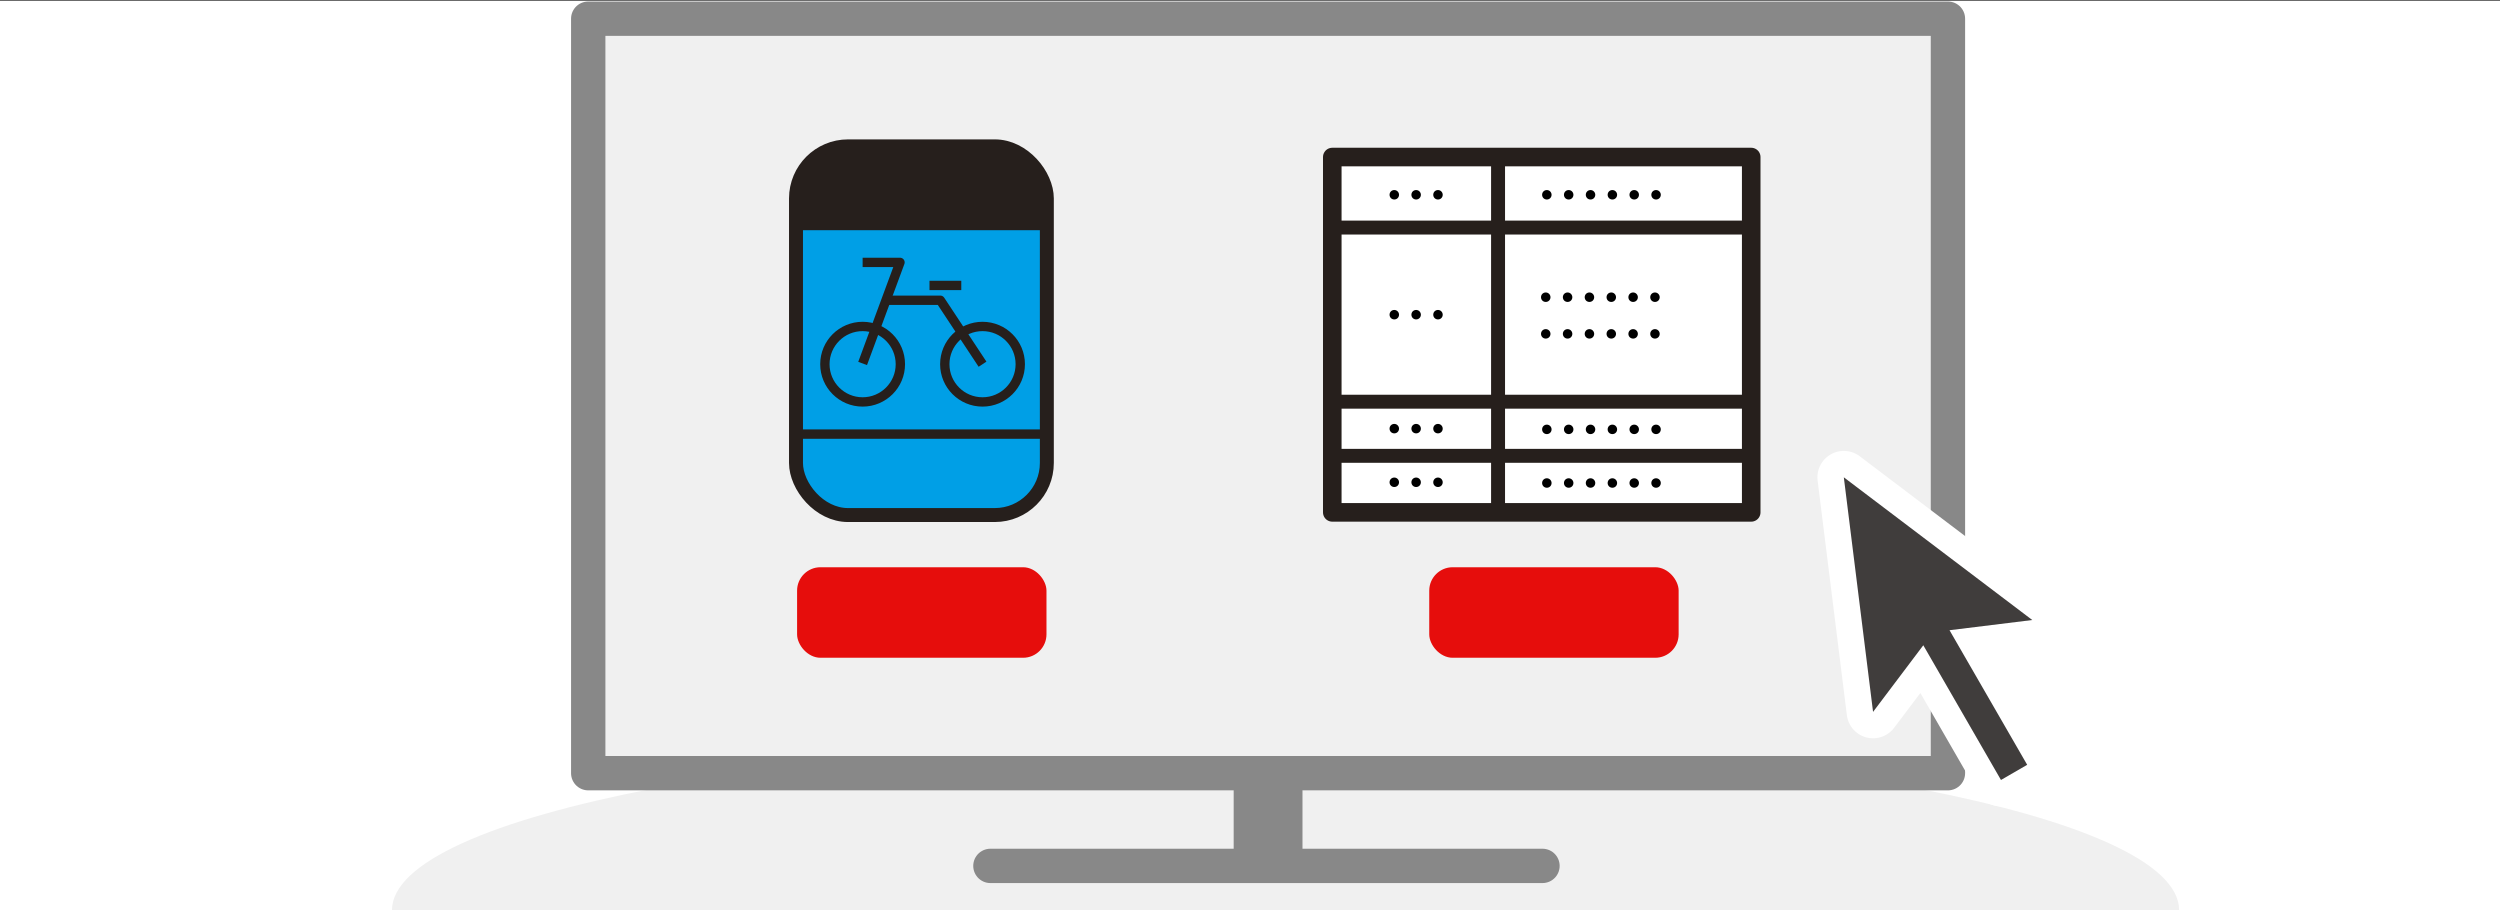 <?xml version="1.0" encoding="UTF-8"?>
<svg id="_データない" data-name="データない" xmlns="http://www.w3.org/2000/svg" version="1.1" viewBox="0 0 206 75">
  <rect x="0" y="0" width="206" height="75" fill="#333333" stroke="none"/>
  <!-- Generator: Adobe Illustrator 29.4.0, SVG Export Plug-In . SVG Version: 2.1.0 Build 152)  -->
  <defs>
    <style>
      .st0, .st1 {
        stroke-linecap: round;
        stroke-width: 2.83px;
      }

      .st0, .st1, .st2, .st3, .st4, .st5 {
        stroke-linejoin: round;
      }

      .st0, .st1, .st6 {
        stroke: #888;
      }

      .st0, .st2, .st7, .st5, .st6 {
        fill: none;
      }

      .st8, .st4, .st9 {
        fill: #fff;
      }

      .st10, .st1 {
        fill: #f0f0f0;
      }

      .st11 {
        fill: #009fe6;
      }

      .st11, .st2 {
        stroke-width: 1.15px;
      }

      .st11, .st2, .st4, .st7, .st5, .st9 {
        stroke: #261f1c;
      }

      .st11, .st7, .st6, .st9 {
        stroke-miterlimit: 10;
      }

      .st3 {
        stroke: #fff;
        stroke-width: 4.35px;
      }

      .st3, .st12 {
        fill: #261f1c;
      }

      .st13 {
        fill: #403d3c;
      }

      .st4 {
        stroke-width: 1.53px;
      }

      .st7, .st5, .st9 {
        stroke-width: .77px;
      }

      .st14 {
        fill: #e60d0c;
      }

      .st6 {
        stroke-width: 5.67px;
      }
    </style>
  </defs>
  <rect class="st8" y=".06" width="206" height="75"/>
  <path class="st10" d="M32.3,75c0-7.83,32.96-14.18,73.63-14.18s73.63,6.35,73.63,14.18"/>
  <g>
    <rect class="st1" x="48.47" y="1.54" width="112.04" height="62.17"/>
    <line class="st6" x1="104.49" y1="71.35" x2="104.49" y2="63.71"/>
    <line class="st0" x1="81.61" y1="71.35" x2="127.1" y2="71.35"/>
  </g>
  <g>
    <g>
      <rect class="st11" x="65.59" y="12.06" width="20.67" height="30.38" rx="4.29" ry="4.29"/>
      <polyline class="st5" points="71.08 21.62 74.16 21.62 71.08 29.95"/>
      <circle class="st7" cx="71.08" cy="30.01" r="3.11"/>
      <circle class="st7" cx="80.96" cy="30.01" r="3.11"/>
      <polyline class="st5" points="73.01 24.74 77.48 24.74 80.96 30.01"/>
      <line class="st9" x1="76.59" y1="23.52" x2="79.21" y2="23.52"/>
      <path class="st12" d="M69.86,12.27h12.13c2.32,0,4.21,1.89,4.21,4.21v2.49h-20.55v-2.49c0-2.32,1.89-4.21,4.21-4.21Z"/>
    </g>
    <line class="st5" x1="65.65" y1="35.77" x2="86.26" y2="35.77"/>
    <rect class="st4" x="109.78" y="12.94" width="34.52" height="29.28"/>
    <line class="st2" x1="110.37" y1="18.75" x2="144.3" y2="18.75"/>
    <line class="st2" x1="110.48" y1="33.1" x2="144.42" y2="33.1"/>
    <line class="st2" x1="110.48" y1="37.56" x2="144.42" y2="37.56"/>
    <line class="st2" x1="123.44" y1="13.53" x2="123.44" y2="42.22"/>
    <path d="M115.28,16.05c0,.22-.17.39-.39.39s-.39-.17-.39-.39.17-.39.39-.39.39.18.39.39ZM117.08,16.05c0,.22-.17.39-.39.39s-.39-.17-.39-.39.17-.39.39-.39.39.18.39.39ZM118.88,16.05c0,.22-.17.39-.39.39s-.39-.17-.39-.39.17-.39.39-.39.39.18.39.39Z"/>
    <g>
      <path d="M127.85,16.05c0,.22-.17.39-.39.39s-.39-.17-.39-.39.17-.39.39-.39.39.18.39.39ZM129.65,16.05c0,.22-.17.39-.39.39s-.39-.17-.39-.39.17-.39.39-.39.39.18.39.39ZM131.45,16.05c0,.22-.17.39-.39.39s-.39-.17-.39-.39.17-.39.39-.39.39.18.39.39Z"/>
      <path d="M133.25,16.05c0,.22-.17.39-.39.39s-.39-.17-.39-.39.17-.39.39-.39.39.18.39.39ZM135.05,16.05c0,.22-.17.39-.39.39s-.39-.17-.39-.39.17-.39.39-.39.39.18.39.39ZM136.85,16.05c0,.22-.17.39-.39.39s-.39-.17-.39-.39.17-.39.39-.39.39.18.39.39Z"/>
    </g>
    <g>
      <path d="M127.76,24.49c0,.22-.17.39-.39.39s-.39-.17-.39-.39.17-.39.39-.39.39.18.39.39ZM129.56,24.49c0,.22-.17.39-.39.39s-.39-.17-.39-.39.17-.39.39-.39.39.18.39.39ZM131.36,24.49c0,.22-.17.39-.39.39s-.39-.17-.39-.39.17-.39.39-.39.39.18.39.39Z"/>
      <path d="M133.16,24.49c0,.22-.17.39-.39.39s-.39-.17-.39-.39.17-.39.39-.39.39.18.39.39ZM134.96,24.49c0,.22-.17.39-.39.39s-.39-.17-.39-.39.17-.39.39-.39.39.18.39.39ZM136.76,24.49c0,.22-.17.39-.39.39s-.39-.17-.39-.39.17-.39.39-.39.39.18.39.39Z"/>
    </g>
    <g>
      <path d="M127.76,27.51c0,.22-.17.39-.39.39s-.39-.17-.39-.39.17-.39.39-.39.39.18.39.39ZM129.56,27.51c0,.22-.17.39-.39.39s-.39-.17-.39-.39.17-.39.39-.39.39.18.39.39ZM131.36,27.51c0,.22-.17.39-.39.39s-.39-.17-.39-.39.17-.39.39-.39.39.18.39.39Z"/>
      <path d="M133.16,27.51c0,.22-.17.39-.39.39s-.39-.17-.39-.39.17-.39.39-.39.39.18.39.39ZM134.96,27.51c0,.22-.17.39-.39.39s-.39-.17-.39-.39.17-.39.39-.39.39.18.39.39ZM136.76,27.51c0,.22-.17.39-.39.39s-.39-.17-.39-.39.17-.39.39-.39.39.18.39.39Z"/>
    </g>
    <g>
      <path d="M127.85,35.38c0,.22-.17.39-.39.39s-.39-.17-.39-.39.17-.39.39-.39.39.18.39.39ZM129.65,35.38c0,.22-.17.39-.39.39s-.39-.17-.39-.39.17-.39.39-.39.39.18.39.39ZM131.45,35.38c0,.22-.17.39-.39.39s-.39-.17-.39-.39.17-.39.39-.39.39.18.39.39Z"/>
      <path d="M133.25,35.38c0,.22-.17.39-.39.39s-.39-.17-.39-.39.17-.39.39-.39.39.18.39.39ZM135.05,35.38c0,.22-.17.39-.39.39s-.39-.17-.39-.39.17-.39.39-.39.39.18.39.39ZM136.85,35.38c0,.22-.17.39-.39.39s-.39-.17-.39-.39.17-.39.39-.39.39.18.39.39Z"/>
    </g>
    <g>
      <path d="M127.85,39.8c0,.22-.17.39-.39.39s-.39-.17-.39-.39.17-.39.39-.39.39.18.39.39ZM129.65,39.8c0,.22-.17.39-.39.39s-.39-.17-.39-.39.17-.39.39-.39.39.18.39.39ZM131.45,39.8c0,.22-.17.39-.39.39s-.39-.17-.39-.39.17-.39.39-.39.39.18.39.39Z"/>
      <path d="M133.25,39.8c0,.22-.17.39-.39.39s-.39-.17-.39-.39.17-.39.39-.39.39.18.39.39ZM135.05,39.8c0,.22-.17.39-.39.39s-.39-.17-.39-.39.17-.39.39-.39.39.18.39.39ZM136.85,39.8c0,.22-.17.39-.39.39s-.39-.17-.39-.39.17-.39.39-.39.39.18.39.39Z"/>
    </g>
    <path d="M115.28,25.93c0,.22-.17.39-.39.39s-.39-.17-.39-.39.17-.39.39-.39.39.18.39.39ZM117.08,25.93c0,.22-.17.39-.39.39s-.39-.17-.39-.39.17-.39.39-.39.39.18.39.39ZM118.88,25.93c0,.22-.17.39-.39.39s-.39-.17-.39-.39.17-.39.39-.39.39.18.39.39Z"/>
    <path d="M115.28,35.32c0,.22-.17.39-.39.39s-.39-.17-.39-.39.17-.39.39-.39.39.18.39.39ZM117.08,35.32c0,.22-.17.39-.39.39s-.39-.17-.39-.39.17-.39.39-.39.39.18.39.39ZM118.88,35.32c0,.22-.17.39-.39.39s-.39-.17-.39-.39.17-.39.39-.39.39.18.39.39Z"/>
    <path d="M115.28,39.74c0,.22-.17.39-.39.39s-.39-.17-.39-.39.17-.39.39-.39.39.18.39.39ZM117.08,39.74c0,.22-.17.39-.39.39s-.39-.17-.39-.39.17-.39.39-.39.39.18.39.39ZM118.88,39.74c0,.22-.17.39-.39.39s-.39-.17-.39-.39.17-.39.39-.39.39.18.39.39Z"/>
  </g>
  <rect class="st14" x="117.77" y="46.74" width="20.55" height="7.46" rx="1.93" ry="1.93"/>
  <rect class="st14" x="65.68" y="46.74" width="20.55" height="7.46" rx="1.93" ry="1.93"/>
  <g>
    <polygon class="st3" points="158.48 53.17 164.88 64.27 167.04 63.02 160.64 51.93 167.46 51.09 151.93 39.33 154.34 58.66 158.48 53.17"/>
    <polygon class="st13" points="158.48 53.17 164.88 64.27 167.04 63.02 160.64 51.93 167.46 51.09 151.93 39.33 154.34 58.66 158.48 53.17"/>
  </g>
</svg>